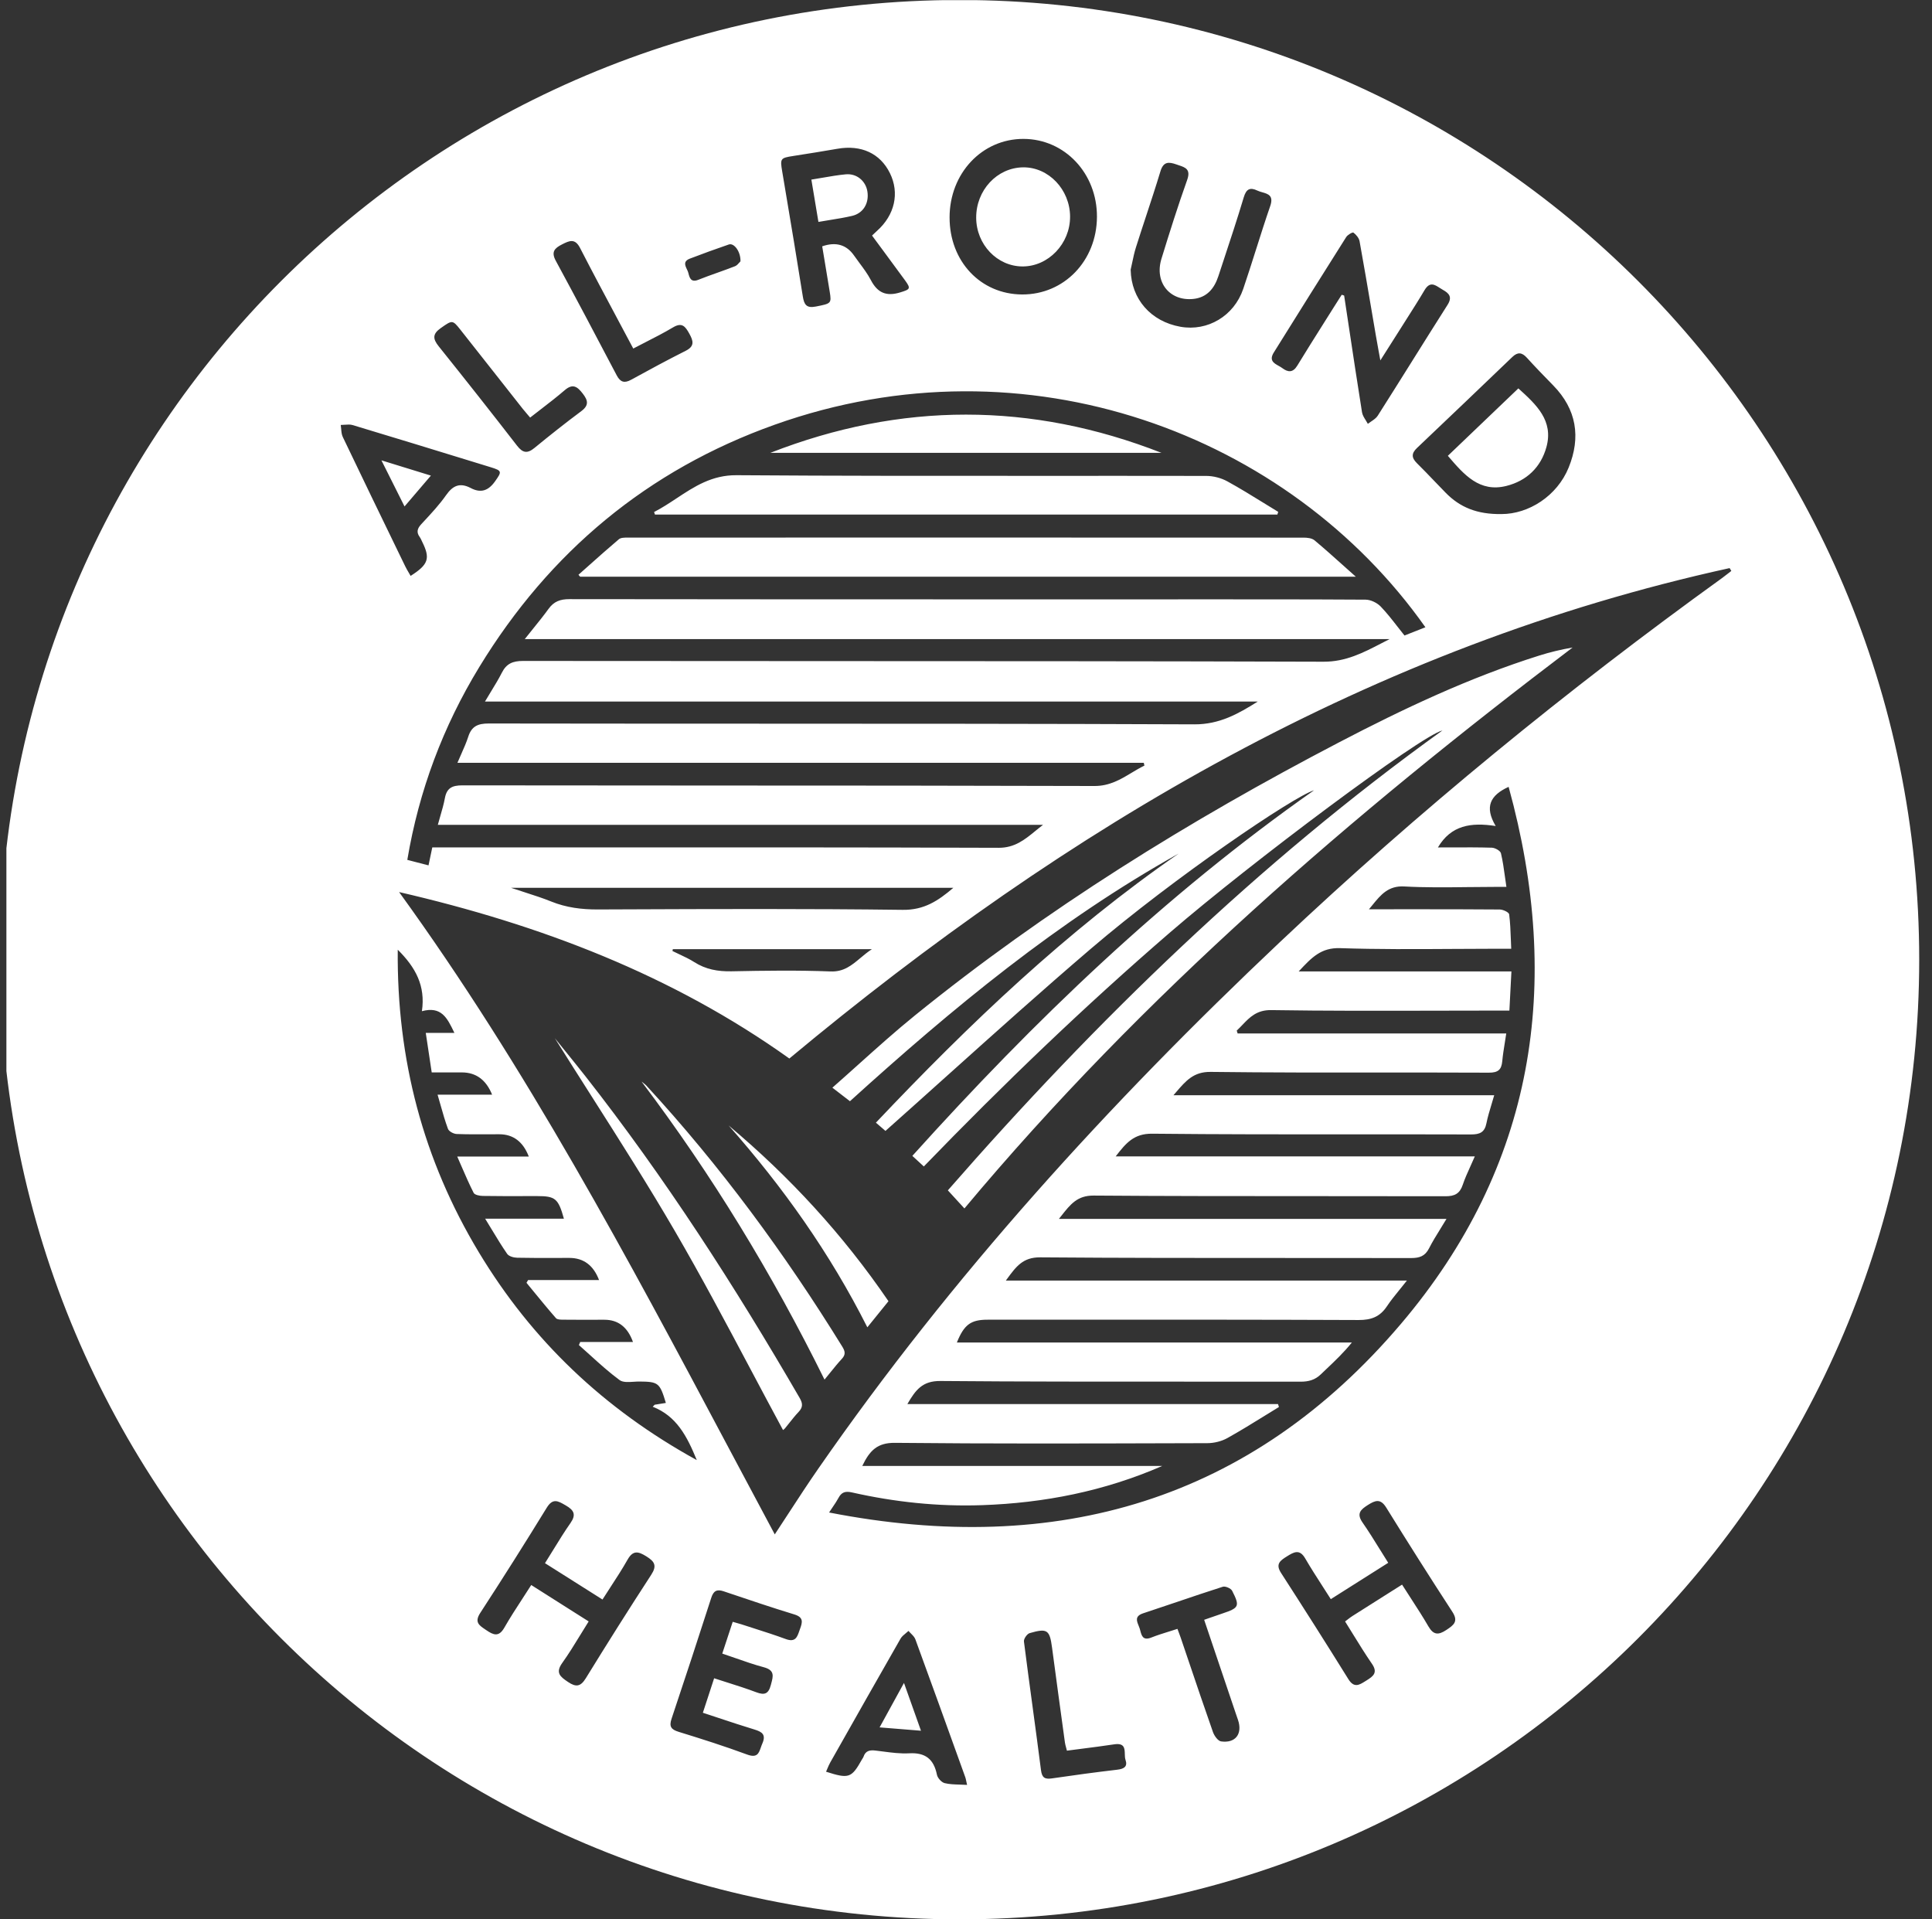 <svg xmlns="http://www.w3.org/2000/svg" fill="none" viewBox="0 0 151 150" height="150" width="151">
<rect x="0" y="0" width="151" height="150" fill="#333333" stroke="none"/>
<g clip-path="url(#clip0_1_838)">
<path fill="white" d="M75 150C116.421 150 150 116.421 150 75C150 33.579 116.421 0 75 0C33.579 0 0 33.579 0 75C0 116.421 33.579 150 75 150ZM74.216 16.996C74.217 13.544 76.756 10.847 79.997 10.855C83.217 10.864 85.75 13.551 85.735 16.946C85.718 20.384 83.166 23.029 79.882 23.013C76.638 22.996 74.214 20.422 74.217 16.996H74.216ZM83.635 16.925C83.622 14.807 81.949 13.055 79.963 13.078C77.924 13.103 76.283 14.869 76.296 17.025C76.308 19.107 77.933 20.813 79.91 20.823C81.934 20.833 83.647 19.041 83.634 16.925H83.635ZM98.305 54.826H37.912H37.905C38.072 54.544 38.23 54.285 38.38 54.038L38.38 54.038C38.699 53.515 38.981 53.053 39.225 52.57C39.583 51.862 40.079 51.654 40.877 51.654C48.502 51.663 56.127 51.665 63.751 51.666H63.751H63.751H63.751H63.752H63.752H63.752H63.752H63.752C76.983 51.669 90.215 51.672 103.447 51.714C105.183 51.72 106.555 51.008 107.978 50.27L107.978 50.27C108.188 50.161 108.398 50.052 108.612 49.945H41.016C41.233 49.67 41.441 49.412 41.641 49.164C42.09 48.608 42.496 48.105 42.875 47.581C43.29 47.007 43.783 46.824 44.496 46.824C57.126 46.842 69.755 46.842 82.384 46.841L89.487 46.841C90.636 46.841 91.786 46.84 92.936 46.84H92.936C97.535 46.838 102.134 46.836 106.732 46.864C107.132 46.867 107.63 47.109 107.912 47.402C108.388 47.897 108.811 48.441 109.242 48.995L109.242 48.995L109.243 48.995C109.416 49.218 109.591 49.443 109.771 49.666C110.331 49.447 110.857 49.238 111.406 49.022C100.743 33.917 80.227 26.176 60.55 33.191C50.617 36.731 42.945 43.134 37.46 52.129C34.626 56.777 32.743 61.794 31.834 67.2L32.353 67.335C32.758 67.44 33.118 67.533 33.492 67.63L33.599 67.119C33.661 66.824 33.721 66.537 33.786 66.227H34.988C38.178 66.227 41.369 66.226 44.559 66.225C55.726 66.222 66.893 66.218 78.061 66.257C79.31 66.261 80.105 65.61 80.928 64.935C81.122 64.776 81.318 64.616 81.521 64.463H34.22C34.283 64.229 34.348 64.004 34.411 63.785C34.551 63.304 34.682 62.851 34.768 62.389C34.916 61.589 35.328 61.377 36.132 61.377C42.678 61.387 49.223 61.389 55.768 61.391H55.769H55.769H55.769H55.769H55.769H55.769H55.769H55.769H55.769H55.769H55.769H55.769H55.769H55.769H55.769H55.769H55.769H55.769H55.769H55.769C65.692 61.393 75.615 61.396 85.538 61.427C86.717 61.431 87.571 60.918 88.429 60.402L88.429 60.402L88.429 60.402L88.429 60.402L88.43 60.402L88.43 60.402L88.43 60.402L88.43 60.402L88.43 60.402L88.43 60.402L88.43 60.402L88.43 60.402L88.43 60.402L88.43 60.402L88.43 60.402L88.43 60.402L88.43 60.401L88.43 60.401L88.43 60.401L88.43 60.401L88.431 60.401C88.762 60.202 89.094 60.003 89.445 59.833L89.416 59.708L89.395 59.614H35.752C35.855 59.37 35.957 59.141 36.054 58.922L36.054 58.922L36.054 58.922C36.264 58.449 36.453 58.021 36.596 57.579C36.857 56.764 37.339 56.542 38.195 56.542C44.942 56.553 51.688 56.554 58.435 56.556C70.073 56.558 81.71 56.56 93.349 56.609C95.303 56.617 96.766 55.796 98.305 54.826ZM45.258 44.972L45.256 44.971L45.211 44.918H45.212C45.473 44.687 45.733 44.456 45.993 44.224L45.995 44.222L45.996 44.221C46.782 43.521 47.567 42.821 48.371 42.142C48.524 42.014 48.814 42.014 49.049 42.014L49.081 42.014C66.683 42.009 84.287 42.008 101.891 42.017C102.177 42.017 102.537 42.057 102.74 42.227C103.504 42.865 104.245 43.53 105.059 44.259L105.06 44.26C105.351 44.521 105.653 44.791 105.968 45.071H45.344C45.326 45.051 45.308 45.03 45.29 45.01C45.279 44.997 45.268 44.985 45.258 44.972ZM99.864 40.124L99.836 40.213H51.19L51.12 40.015C51.732 39.702 52.304 39.324 52.876 38.947C54.258 38.034 55.636 37.123 57.565 37.138C65.479 37.195 73.393 37.192 81.308 37.189C85.633 37.188 89.958 37.186 94.283 37.194C94.833 37.196 95.441 37.352 95.923 37.617C96.891 38.149 97.834 38.73 98.776 39.312L98.777 39.312L98.778 39.313L98.779 39.314C99.153 39.544 99.526 39.774 99.901 40.002C99.889 40.043 99.876 40.083 99.864 40.124ZM90.783 35.392C80.603 31.408 70.4 31.406 60.205 35.392H90.783ZM135.076 44.806C135.155 44.744 135.234 44.681 135.314 44.62L135.315 44.618C135.304 44.599 135.292 44.58 135.281 44.561C135.27 44.544 135.259 44.526 135.249 44.508L135.229 44.476L135.208 44.441L135.182 44.398C107.245 50.525 83.444 64.609 61.693 82.725C52.547 76.197 42.245 72.267 31.192 69.716C41.158 83.463 49.032 98.269 56.909 113.079L56.909 113.08C58.121 115.359 59.334 117.639 60.554 119.915C60.916 119.366 61.271 118.822 61.623 118.282L61.624 118.28L61.624 118.28C62.398 117.093 63.157 115.929 63.949 114.788C74.405 99.712 86.686 86.232 99.998 73.661C110.891 63.375 122.472 53.918 134.621 45.155C134.776 45.043 134.926 44.925 135.076 44.806ZM91.446 72.873C84.76 78.643 78.401 84.752 72.206 91.158L72.203 91.16L71.939 90.917L71.928 90.907L71.928 90.906C71.726 90.72 71.538 90.546 71.306 90.334C80.823 79.769 90.988 69.983 102.702 61.762C101.144 62.225 91.808 68.546 85.253 74.151C81.488 77.371 77.801 80.68 74.095 84.007L74.094 84.007C72.471 85.465 70.844 86.925 69.206 88.383C69.061 88.256 68.794 88.026 68.459 87.738C75.763 80.019 83.386 72.742 92.124 66.707C82.699 71.967 74.45 78.788 66.43 86.062C66.257 85.928 66.086 85.797 65.906 85.658C65.651 85.462 65.379 85.251 65.057 85.004C65.755 84.39 66.44 83.775 67.12 83.165L67.121 83.165L67.121 83.164C68.579 81.856 70.014 80.568 71.51 79.356C81.771 71.047 92.939 64.131 104.625 58.032C109.69 55.388 114.851 52.949 120.319 51.228C121.159 50.963 122.018 50.759 122.91 50.604C105.663 63.67 89.353 77.725 75.377 94.442C75.116 94.157 74.868 93.886 74.615 93.61L74.61 93.604L74.082 93.028C79.894 86.37 85.948 79.999 92.357 73.968C98.772 67.932 105.508 62.282 112.737 57.086C111.049 57.492 97.785 67.402 91.446 72.873ZM46.257 85.708L46.257 85.708L46.256 85.707L46.256 85.706L46.255 85.706L46.255 85.705L46.255 85.704L46.254 85.704L46.254 85.703L46.253 85.703L46.253 85.702L46.252 85.701L46.252 85.701L46.252 85.7L46.251 85.699L46.251 85.698L46.25 85.698L46.25 85.697L46.249 85.697L46.249 85.696L46.249 85.695C45.285 84.18 44.319 82.663 43.365 81.137L43.367 81.139C43.629 81.465 43.893 81.791 44.158 82.118C44.686 82.77 45.215 83.424 45.736 84.086C51.98 92.041 57.435 100.52 62.503 109.259C62.753 109.692 62.756 109.987 62.413 110.348C62.158 110.616 61.927 110.908 61.695 111.2L61.695 111.201L61.695 111.201L61.695 111.201C61.581 111.344 61.468 111.487 61.352 111.628C61.314 111.672 61.267 111.709 61.232 111.735C61.219 111.746 61.208 111.754 61.2 111.761C60.343 110.176 59.498 108.583 58.652 106.991C56.724 103.36 54.796 99.728 52.728 96.178C50.665 92.637 48.464 89.177 46.258 85.709L46.257 85.708ZM64.442 107.82C64.602 107.626 64.752 107.441 64.895 107.263L64.897 107.262L64.897 107.261C65.208 106.876 65.493 106.524 65.8 106.193C66.108 105.86 66.052 105.602 65.834 105.247C61.347 97.981 56.312 91.128 50.521 84.844C50.446 84.762 50.357 84.694 50.267 84.626L50.267 84.625C50.225 84.593 50.183 84.561 50.142 84.527C55.642 91.808 60.347 99.536 64.442 107.82ZM67.789 103.732C64.862 97.923 61.18 92.751 56.948 87.958C61.713 91.956 65.887 96.483 69.441 101.691C68.911 102.346 68.381 103.001 67.789 103.732ZM115.264 90.375H87.199C88.002 89.331 88.622 88.586 90.053 88.601C95.377 88.656 100.701 88.654 106.025 88.653H106.027C109.006 88.651 111.985 88.65 114.964 88.659C115.657 88.661 116.034 88.498 116.176 87.785C116.27 87.309 116.411 86.843 116.564 86.337L116.564 86.337C116.636 86.099 116.71 85.853 116.784 85.594H91.714C91.781 85.517 91.846 85.441 91.91 85.367L91.911 85.365C92.697 84.451 93.294 83.756 94.618 83.771C99.097 83.826 103.577 83.823 108.058 83.821H108.062C110.829 83.82 113.597 83.819 116.364 83.831C117.085 83.834 117.352 83.604 117.413 82.931C117.456 82.464 117.53 81.998 117.611 81.495L117.611 81.494C117.649 81.261 117.688 81.019 117.725 80.765H96.729C96.706 80.69 96.683 80.615 96.659 80.542C96.815 80.399 96.959 80.248 97.103 80.098L97.103 80.097C97.675 79.5 98.227 78.924 99.355 78.941C103.628 79.007 107.902 78.997 112.175 78.987H112.175H112.176H112.176H112.176H112.176H112.176H112.176H112.177H112.177H112.177H112.177H112.177H112.177H112.178H112.178H112.178H112.178H112.178H112.178C113.736 78.983 115.293 78.979 116.85 78.979H117.97C118.009 78.212 118.047 77.479 118.088 76.694L118.128 75.92H101.501L101.518 75.902C102.515 74.833 103.247 74.05 104.738 74.099C107.657 74.197 110.58 74.179 113.503 74.161C114.663 74.153 115.824 74.146 116.984 74.146H118.113C118.102 73.901 118.093 73.66 118.084 73.424C118.059 72.744 118.034 72.096 117.952 71.457C117.93 71.295 117.475 71.081 117.219 71.079C114.902 71.059 112.585 71.059 110.267 71.06C109.529 71.061 108.791 71.061 108.053 71.061H106.994C107.09 70.947 107.183 70.833 107.276 70.719L107.276 70.719L107.276 70.719L107.276 70.719L107.276 70.719L107.277 70.718L107.277 70.718L107.277 70.718L107.277 70.718L107.277 70.717C107.915 69.935 108.506 69.209 109.748 69.278C111.383 69.369 113.024 69.349 114.665 69.329C115.358 69.321 116.051 69.313 116.744 69.313H117.737C117.697 69.052 117.662 68.799 117.628 68.551L117.628 68.55L117.628 68.55C117.537 67.897 117.453 67.284 117.31 66.685C117.264 66.487 116.85 66.257 116.6 66.249C115.574 66.218 114.545 66.222 113.491 66.226H113.491H113.491H113.491H113.491H113.491H113.49H113.49H113.49H113.49H113.49H113.49H113.49H113.49H113.49H113.49H113.49H113.49H113.49H113.489H113.486C113.122 66.227 112.755 66.229 112.384 66.229C113.407 64.498 114.959 64.253 116.9 64.555C116.011 63.063 116.46 62.155 117.91 61.494C122.17 76.942 119.919 91.183 109.5 103.456C97.782 117.257 82.627 121.689 64.799 118.204C64.905 118.041 65.002 117.899 65.089 117.77C65.266 117.51 65.406 117.304 65.522 117.084C65.763 116.626 66.048 116.514 66.588 116.636C69.93 117.391 73.321 117.749 76.75 117.631C81.608 117.464 86.314 116.539 90.835 114.568H67.393C67.969 113.365 68.566 112.747 69.945 112.761C77.352 112.836 84.759 112.814 92.165 112.792L94.357 112.786C94.883 112.786 95.466 112.644 95.923 112.391C96.924 111.833 97.9 111.23 98.876 110.626L98.876 110.626C99.236 110.403 99.597 110.18 99.958 109.96C99.945 109.916 99.931 109.872 99.917 109.828C99.906 109.795 99.896 109.763 99.886 109.73H70.918C71.563 108.617 72.098 107.916 73.497 107.927C79.812 107.981 86.126 107.979 92.441 107.977C95.513 107.976 98.585 107.975 101.657 107.981C102.28 107.981 102.779 107.844 103.23 107.409C103.38 107.265 103.532 107.121 103.683 106.977L103.684 106.976L103.685 106.975L103.686 106.974L103.687 106.974C104.357 106.338 105.034 105.696 105.659 104.918H74.787C75.352 103.514 75.883 103.137 77.184 103.137C79.332 103.137 81.479 103.137 83.627 103.136C91.144 103.133 98.662 103.13 106.179 103.162C107.177 103.167 107.855 102.906 108.398 102.089C108.688 101.654 109.018 101.247 109.395 100.783L109.395 100.783L109.397 100.78L109.399 100.778L109.399 100.778C109.576 100.559 109.763 100.329 109.961 100.077H78.616L78.673 99.998C79.418 98.977 79.946 98.253 81.301 98.264C87.655 98.314 94.009 98.314 100.362 98.313C103.673 98.313 106.984 98.312 110.294 98.319C110.947 98.319 111.379 98.171 111.689 97.563C111.947 97.056 112.246 96.572 112.58 96.033L112.58 96.032C112.731 95.788 112.889 95.532 113.053 95.259H82.762C82.824 95.181 82.884 95.105 82.942 95.031L82.944 95.029C83.668 94.108 84.204 93.427 85.48 93.436C91.218 93.48 96.956 93.48 102.694 93.48C106.121 93.48 109.547 93.48 112.973 93.489C113.696 93.491 114.091 93.286 114.323 92.598C114.483 92.121 114.691 91.659 114.926 91.141C115.035 90.9 115.149 90.646 115.268 90.372L115.264 90.375ZM32.975 79.026C33.267 77.043 32.48 75.6 31.087 74.221V74.219C31.006 82.805 33.078 90.652 37.428 97.874C41.579 104.762 47.207 110.12 54.459 114.109C53.684 112.219 52.876 110.673 51.014 109.938L51.032 109.92L51.05 109.901L51.09 109.86L51.091 109.86C51.108 109.842 51.126 109.824 51.143 109.806L51.167 109.782C51.457 109.735 51.747 109.688 52.042 109.642C51.569 108.064 51.454 107.981 49.962 107.969C49.823 107.968 49.673 107.978 49.522 107.988L49.521 107.988C49.106 108.015 48.679 108.043 48.421 107.852C47.611 107.256 46.862 106.577 46.114 105.899L46.113 105.898C45.825 105.637 45.536 105.375 45.244 105.118C45.252 105.101 45.259 105.084 45.267 105.067C45.276 105.044 45.286 105.021 45.296 104.998L45.323 104.937L45.349 104.877H49.471C49.058 103.719 48.316 103.141 47.245 103.141C47.073 103.141 46.902 103.141 46.73 103.141C46.62 103.141 46.511 103.142 46.401 103.142H46.401H46.399C45.626 103.143 44.852 103.144 44.08 103.136L44.026 103.135C43.818 103.135 43.556 103.134 43.453 103.017C42.856 102.335 42.282 101.634 41.707 100.933C41.521 100.706 41.335 100.479 41.149 100.253C41.17 100.218 41.191 100.181 41.211 100.145L41.212 100.145L41.232 100.109L41.274 100.037H46.82C46.382 98.884 45.608 98.308 44.499 98.308C44.142 98.308 43.784 98.309 43.426 98.31C42.423 98.313 41.419 98.316 40.417 98.294C40.149 98.289 39.771 98.184 39.638 97.991C39.221 97.391 38.843 96.765 38.428 96.079L38.427 96.078C38.264 95.809 38.096 95.531 37.918 95.242H44.073C43.635 93.664 43.401 93.476 41.979 93.476C41.639 93.476 41.299 93.476 40.959 93.477C39.883 93.479 38.806 93.481 37.73 93.464C37.483 93.461 37.102 93.386 37.019 93.223C36.689 92.576 36.399 91.909 36.081 91.177L36.081 91.177C35.971 90.921 35.856 90.658 35.736 90.385H41.329C40.882 89.225 40.112 88.644 39.018 88.644C38.736 88.644 38.454 88.646 38.173 88.647L38.168 88.647H38.168H38.168H38.168H38.168H38.168H38.168H38.167H38.167H38.167H38.167H38.167H38.167H38.167H38.167H38.167H38.167H38.167H38.167C37.339 88.651 36.512 88.655 35.686 88.624C35.449 88.614 35.084 88.419 35.013 88.224C34.791 87.628 34.617 87.014 34.426 86.341L34.426 86.34L34.426 86.34L34.426 86.34L34.426 86.34L34.426 86.34L34.426 86.34C34.354 86.087 34.28 85.825 34.2 85.552H38.462C37.994 84.391 37.205 83.811 36.094 83.811H33.742L33.657 83.247C33.529 82.404 33.409 81.606 33.277 80.724H35.516L35.482 80.654C34.954 79.56 34.497 78.615 32.975 79.026ZM112.997 38.517C114.101 39.643 115.441 40.205 117.355 40.175H117.357C119.466 40.175 121.694 38.775 122.602 36.541C123.566 34.169 123.225 31.989 121.39 30.115C120.692 29.404 119.997 28.687 119.328 27.949C118.948 27.533 118.615 27.501 118.205 27.894C115.726 30.27 113.243 32.646 110.751 35.008C110.309 35.426 110.309 35.77 110.737 36.193C111.203 36.653 111.656 37.126 112.11 37.599C112.404 37.906 112.699 38.213 112.997 38.517ZM116.299 32.621L118.671 30.353C120.081 31.628 121.429 32.869 120.866 34.933C120.432 36.521 119.318 37.581 117.732 37.977C115.635 38.502 114.434 37.105 113.198 35.667L113.16 35.623L116.299 32.621ZM104.646 23.379L104.646 23.38C104.486 23.63 104.327 23.879 104.17 24.131C103.92 24.528 103.67 24.925 103.419 25.323L103.417 25.326L103.415 25.331L103.401 25.353L103.399 25.356L103.398 25.357C102.724 26.426 102.05 27.495 101.392 28.576C101.053 29.136 100.666 29.104 100.225 28.771C100.139 28.706 100.037 28.649 99.935 28.592C99.558 28.381 99.172 28.165 99.558 27.546C101.437 24.535 103.318 21.525 105.216 18.526C105.328 18.349 105.711 18.128 105.781 18.179C105.994 18.338 106.214 18.603 106.261 18.856C106.588 20.66 106.895 22.467 107.202 24.275L107.202 24.276C107.313 24.927 107.424 25.579 107.535 26.23C107.602 26.622 107.674 27.014 107.759 27.483L107.759 27.484L107.76 27.485C107.798 27.695 107.839 27.919 107.884 28.166L108.282 27.54C108.689 26.902 109.043 26.345 109.395 25.787C109.58 25.492 109.767 25.198 109.955 24.903L109.955 24.902L109.957 24.901L109.958 24.898L109.958 24.898C110.425 24.164 110.892 23.431 111.334 22.683C111.742 21.991 112.125 22.24 112.526 22.5C112.606 22.552 112.687 22.604 112.768 22.649C113.282 22.934 113.518 23.228 113.133 23.831C112.209 25.283 111.295 26.742 110.381 28.2L110.381 28.201L110.381 28.201C109.484 29.632 108.587 31.064 107.68 32.489C107.565 32.67 107.37 32.802 107.175 32.933C107.083 32.995 106.991 33.057 106.907 33.124C106.857 33.028 106.798 32.934 106.739 32.839C106.612 32.637 106.486 32.435 106.451 32.218C106.087 29.94 105.743 27.659 105.399 25.378C105.285 24.618 105.17 23.858 105.055 23.098C105.023 23.088 104.992 23.077 104.96 23.067L104.96 23.067C104.929 23.056 104.898 23.046 104.866 23.036L104.868 23.033C104.837 23.081 104.806 23.129 104.776 23.177C104.733 23.244 104.69 23.312 104.647 23.379L104.646 23.379ZM68.977 19.521C68.704 19.151 68.43 18.78 68.154 18.406L68.158 18.409C68.21 18.36 68.258 18.314 68.303 18.271C68.389 18.188 68.466 18.114 68.544 18.044C69.934 16.805 70.319 15.087 69.555 13.534C68.794 11.985 67.306 11.3 65.45 11.627C64.304 11.828 63.156 12.008 62.007 12.188C60.987 12.347 60.964 12.383 61.137 13.413L61.336 14.597L61.336 14.598L61.336 14.598L61.336 14.599L61.336 14.6L61.336 14.6L61.336 14.601L61.336 14.601L61.336 14.602L61.337 14.603L61.337 14.604L61.337 14.604L61.337 14.605C61.816 17.456 62.294 20.309 62.746 23.166C62.846 23.806 63.036 24.099 63.749 23.959L63.782 23.953C64.954 23.722 64.996 23.714 64.852 22.818C64.712 21.946 64.566 21.076 64.421 20.21C64.368 19.89 64.314 19.57 64.261 19.251C65.33 18.88 66.161 19.121 66.753 19.974C66.889 20.169 67.032 20.362 67.175 20.555C67.497 20.988 67.819 21.421 68.066 21.893C68.588 22.893 69.279 23.184 70.36 22.851C71.132 22.614 71.212 22.563 70.732 21.905C70.153 21.112 69.57 20.323 68.98 19.524L68.977 19.521ZM63.692 15.703L63.687 15.67C63.598 15.133 63.508 14.593 63.414 14.034L63.416 14.036C63.716 13.989 64.007 13.938 64.291 13.889L64.291 13.889C64.912 13.782 65.504 13.68 66.1 13.624C66.966 13.543 67.673 14.152 67.796 14.98C67.931 15.889 67.47 16.668 66.593 16.873C66.027 17.005 65.453 17.098 64.843 17.197C64.559 17.243 64.268 17.29 63.966 17.343C63.873 16.79 63.783 16.248 63.692 15.703ZM42.593 122.164C43.803 122.928 44.96 123.66 46.15 124.412L47.089 125.006C47.294 124.683 47.5 124.366 47.705 124.051L47.705 124.051L47.705 124.05L47.706 124.05L47.706 124.05L47.706 124.049C48.175 123.33 48.634 122.624 49.048 121.892C49.476 121.134 49.891 121.243 50.519 121.634C51.16 122.034 51.365 122.354 50.899 123.07C49.159 125.741 47.46 128.438 45.789 131.152C45.381 131.816 45.026 131.874 44.399 131.451C43.803 131.048 43.382 130.746 43.943 129.963C44.443 129.265 44.892 128.531 45.362 127.764L45.362 127.764C45.571 127.421 45.785 127.072 46.009 126.717C45.495 126.391 44.985 126.069 44.475 125.746L44.474 125.745L44.467 125.74L44.465 125.739L44.464 125.738L44.453 125.732C43.485 125.118 42.517 124.505 41.52 123.872C41.301 124.216 41.081 124.554 40.864 124.888C40.358 125.665 39.865 126.423 39.416 127.207C38.985 127.96 38.562 127.78 38.008 127.4C37.974 127.377 37.939 127.354 37.905 127.331L37.905 127.33C37.441 127.018 37.07 126.768 37.535 126.053C39.305 123.335 41.037 120.591 42.735 117.827C43.204 117.065 43.615 117.303 44.155 117.615L44.228 117.657C44.861 118.024 45.049 118.37 44.583 119.035C44.113 119.705 43.684 120.404 43.231 121.139C43.027 121.471 42.818 121.811 42.598 122.159L42.593 122.164ZM108.851 124.303L109.581 123.842V123.84C109.808 124.198 110.032 124.543 110.252 124.882L110.252 124.883C110.741 125.638 111.209 126.359 111.639 127.102C112.035 127.787 112.425 127.795 113.04 127.386C113.613 127.006 114.01 126.729 113.51 125.963C111.755 123.269 110.036 120.55 108.342 117.816C107.895 117.096 107.487 117.254 106.916 117.614C106.347 117.974 106.001 118.279 106.489 118.982C106.973 119.679 107.421 120.401 107.886 121.153L107.887 121.153L107.887 121.154L107.887 121.154L107.888 121.155L107.89 121.158C108.088 121.478 108.29 121.804 108.5 122.136L106.208 123.586C105.481 124.046 104.753 124.507 104.012 124.976C103.795 124.635 103.582 124.303 103.372 123.977L103.371 123.976C102.894 123.235 102.437 122.524 102.012 121.794C101.571 121.034 101.123 121.296 100.579 121.636C100.06 121.961 99.67 122.226 100.123 122.927C101.897 125.676 103.652 128.438 105.378 131.217C105.827 131.942 106.229 131.69 106.707 131.39C106.74 131.369 106.774 131.348 106.807 131.327C107.337 130.999 107.702 130.719 107.229 130.031C106.711 129.28 106.231 128.502 105.745 127.714L105.745 127.714C105.542 127.384 105.337 127.052 105.128 126.719L105.171 126.687L105.213 126.655C105.256 126.622 105.297 126.591 105.337 126.56L105.337 126.56C105.468 126.459 105.584 126.37 105.706 126.293C106.734 125.638 107.765 124.988 108.846 124.305L108.847 124.305L108.851 124.303ZM88.365 21.095C88.408 20.911 88.447 20.725 88.486 20.54C88.572 20.131 88.658 19.722 88.784 19.326C89.04 18.515 89.306 17.706 89.572 16.898L89.572 16.898C89.956 15.733 90.34 14.567 90.695 13.393C90.928 12.621 91.336 12.635 91.951 12.853C92.011 12.874 92.07 12.894 92.129 12.914C92.648 13.087 93.082 13.232 92.786 14.062C92.061 16.097 91.411 18.159 90.776 20.224C90.215 22.046 91.408 23.544 93.25 23.364C94.328 23.259 94.906 22.549 95.223 21.587C95.351 21.197 95.48 20.808 95.608 20.419C96.158 18.756 96.707 17.094 97.209 15.419C97.409 14.752 97.709 14.626 98.28 14.897C98.396 14.952 98.528 14.99 98.66 15.028C99.115 15.158 99.56 15.286 99.277 16.105C98.887 17.232 98.526 18.369 98.166 19.506L98.166 19.506L98.165 19.506L98.165 19.506L98.165 19.506L98.165 19.506L98.165 19.506L98.165 19.506L98.165 19.506L98.165 19.506L98.165 19.507L98.165 19.507C97.839 20.535 97.513 21.562 97.166 22.583C96.444 24.7 94.382 25.913 92.266 25.538C89.938 25.125 88.417 23.367 88.371 21.095H88.365ZM56.45 129.23C56.74 128.348 56.997 127.569 57.268 126.746V126.749L57.356 126.773L57.49 126.811C57.662 126.858 57.81 126.898 57.956 126.946C58.269 127.048 58.583 127.148 58.897 127.249C59.743 127.52 60.589 127.791 61.422 128.097C62.158 128.366 62.305 127.943 62.468 127.472C62.487 127.416 62.507 127.359 62.528 127.302C62.725 126.772 62.808 126.393 62.09 126.173C60.343 125.64 58.612 125.055 56.88 124.471L56.88 124.471L56.567 124.365C56.035 124.185 55.769 124.317 55.592 124.866C54.576 128.027 53.539 131.182 52.485 134.331C52.287 134.923 52.448 135.163 53.033 135.343C54.831 135.897 56.628 136.467 58.393 137.12C59.173 137.409 59.306 137.024 59.463 136.573C59.498 136.474 59.533 136.371 59.577 136.272C59.887 135.569 59.576 135.349 58.969 135.166C58.038 134.883 57.114 134.577 56.153 134.258L56.151 134.257C55.753 134.125 55.348 133.991 54.934 133.855C55.236 132.934 55.514 132.082 55.815 131.159C56.16 131.272 56.499 131.38 56.833 131.486L56.833 131.486L56.834 131.486L56.834 131.486L56.835 131.486L56.836 131.487L56.837 131.487L56.838 131.487C57.62 131.736 58.373 131.975 59.112 132.254C59.752 132.495 60.062 132.387 60.244 131.696C60.254 131.655 60.265 131.616 60.276 131.577L60.276 131.576L60.276 131.576C60.433 130.993 60.558 130.531 59.706 130.301C58.951 130.099 58.212 129.841 57.452 129.575L57.452 129.575L57.449 129.574C57.121 129.459 56.789 129.343 56.45 129.23ZM74.512 69.383C73.309 70.412 72.215 71.127 70.558 71.106C63.216 71.012 55.874 71.04 48.531 71.069H48.53L46.735 71.076C45.466 71.081 44.264 70.932 43.083 70.456C42.434 70.193 41.765 69.978 41.019 69.737L41.019 69.737L41.019 69.737L41.014 69.735L41.014 69.735C40.673 69.625 40.316 69.51 39.938 69.383H74.51H74.512ZM31.949 44.759L31.949 44.759L31.949 44.759C31.997 44.842 32.046 44.925 32.094 45.01V45.006C33.492 44.117 33.642 43.64 33 42.347C32.981 42.31 32.964 42.271 32.947 42.233L32.947 42.233L32.947 42.233L32.947 42.233C32.907 42.144 32.867 42.056 32.81 41.979C32.529 41.599 32.61 41.306 32.925 40.966C32.997 40.889 33.069 40.811 33.141 40.734C33.748 40.08 34.36 39.42 34.868 38.694C35.403 37.929 35.959 37.704 36.794 38.142C37.58 38.557 38.173 38.354 38.696 37.611C39.225 36.863 39.248 36.789 38.363 36.518L37.11 36.133C33.931 35.156 30.751 34.179 27.565 33.221C27.371 33.163 27.153 33.179 26.936 33.195C26.834 33.203 26.732 33.211 26.632 33.211C26.648 33.312 26.657 33.416 26.665 33.52C26.683 33.741 26.701 33.962 26.791 34.149C28.269 37.245 29.767 40.332 31.265 43.42L31.265 43.42L31.266 43.421L31.267 43.424L31.268 43.426L31.269 43.428L31.664 44.242C31.749 44.419 31.849 44.588 31.949 44.759L31.949 44.759ZM31.448 39.242C30.916 38.181 30.406 37.165 29.811 35.976C30.429 36.167 31.004 36.344 31.564 36.517L31.623 36.535L31.631 36.538L31.648 36.543L31.649 36.543L31.671 36.55L31.673 36.55L31.691 36.556C32.354 36.76 32.999 36.959 33.678 37.169C32.96 38.009 32.322 38.755 31.617 39.58L31.448 39.242ZM75.585 139.493L75.585 139.493L75.57 139.427L75.554 139.356L75.538 139.281L75.518 139.187C75.49 139.054 75.473 138.973 75.445 138.896L75.127 138.012C73.938 134.711 72.75 131.41 71.543 128.117C71.48 127.945 71.338 127.803 71.196 127.661L71.196 127.661C71.13 127.595 71.063 127.528 71.005 127.459C70.938 127.523 70.865 127.583 70.791 127.643C70.635 127.771 70.479 127.899 70.385 128.062C68.653 131.086 66.938 134.119 65.222 137.153L64.885 137.748C64.8 137.9 64.732 138.061 64.663 138.225L64.624 138.319C64.612 138.349 64.599 138.379 64.586 138.408L64.571 138.441L64.562 138.462C66.348 139.035 66.552 138.961 67.368 137.505L67.376 137.491L67.382 137.482C67.386 137.474 67.391 137.467 67.396 137.459L67.413 137.433L67.413 137.433C67.444 137.386 67.475 137.339 67.491 137.289C67.644 136.832 67.969 136.757 68.408 136.807C68.606 136.83 68.806 136.856 69.005 136.882C69.69 136.972 70.378 137.062 71.057 137.024C72.331 136.952 72.981 137.482 73.228 138.696C73.279 138.955 73.584 139.293 73.832 139.355C74.195 139.444 74.576 139.456 75.003 139.469L75.004 139.469C75.189 139.474 75.381 139.48 75.585 139.493L75.585 139.495V139.493ZM69.579 133.481L69.535 133.561L68.747 134.998L68.922 135.012C69.968 135.096 70.915 135.173 71.981 135.259L71.616 134.232C71.301 133.346 70.995 132.486 70.653 131.524C70.273 132.217 69.925 132.851 69.579 133.481ZM94.114 126.591C94.969 129.122 95.781 131.529 96.594 133.936C96.619 134.008 96.644 134.08 96.669 134.153L96.669 134.153C96.699 134.238 96.729 134.323 96.757 134.408C97.127 135.496 96.571 136.252 95.438 136.094C95.191 136.059 94.905 135.656 94.802 135.364C94.153 133.519 93.526 131.666 92.9 129.814L92.899 129.814L92.899 129.813L92.899 129.813L92.899 129.812L92.899 129.812L92.899 129.812C92.692 129.202 92.486 128.592 92.279 127.982C92.233 127.846 92.182 127.711 92.123 127.556L92.123 127.555L92.084 127.453L92.043 127.344L92.026 127.299C91.812 127.369 91.6 127.435 91.391 127.5L91.39 127.5L91.39 127.5L91.39 127.5C90.908 127.65 90.435 127.797 89.977 127.979C89.332 128.233 89.227 127.833 89.125 127.448C89.11 127.39 89.094 127.331 89.077 127.276C89.053 127.199 89.021 127.119 88.988 127.04C88.838 126.674 88.685 126.299 89.35 126.081C90.227 125.793 91.102 125.497 91.977 125.2L91.977 125.2L91.977 125.2L91.977 125.2L91.977 125.2L91.977 125.2L91.977 125.2C93.172 124.795 94.367 124.39 95.57 124.007C95.768 123.943 96.204 124.133 96.301 124.323C96.919 125.534 96.846 125.659 95.535 126.099C95.208 126.209 94.883 126.323 94.516 126.45L94.516 126.451L94.514 126.451C94.387 126.496 94.254 126.542 94.114 126.591ZM41.435 32.634C41.716 32.414 41.994 32.199 42.27 31.987C42.912 31.493 43.538 31.01 44.136 30.495C44.771 29.947 45.126 30.217 45.546 30.76C45.959 31.293 46.045 31.674 45.431 32.133C44.186 33.059 42.97 34.025 41.769 35.01C41.211 35.468 40.852 35.401 40.411 34.83C38.392 32.221 36.346 29.632 34.283 27.058C33.818 26.478 33.803 26.096 34.446 25.643L34.492 25.611C35.34 25.016 35.372 24.994 35.976 25.758C36.955 26.998 37.933 28.239 38.911 29.48C39.563 30.308 40.215 31.136 40.867 31.963C40.981 32.107 41.102 32.246 41.235 32.401L41.235 32.401L41.235 32.401L41.235 32.401L41.235 32.401L41.236 32.402C41.299 32.475 41.364 32.551 41.434 32.633L41.435 32.634ZM49.494 27.239C49.813 27.071 50.13 26.909 50.444 26.748C51.182 26.371 51.905 26.001 52.6 25.587C53.31 25.162 53.566 25.518 53.874 26.073C54.186 26.636 54.312 27.053 53.594 27.414C52.158 28.136 50.744 28.901 49.334 29.675C48.804 29.967 48.485 29.873 48.201 29.335C46.629 26.343 45.049 23.351 43.438 20.378C43.062 19.684 43.345 19.394 43.926 19.101C44.498 18.811 44.936 18.601 45.337 19.382C46.31 21.273 47.311 23.147 48.327 25.05L48.33 25.056C48.716 25.779 49.104 26.506 49.494 27.239ZM84.491 136.675L84.493 136.674C85.38 136.561 86.236 136.451 87.089 136.322C87.891 136.202 87.902 136.648 87.913 137.083C87.917 137.244 87.921 137.403 87.966 137.532C88.152 138.075 87.839 138.243 87.324 138.305C85.618 138.505 83.915 138.736 82.216 138.985C81.661 139.066 81.436 138.936 81.36 138.333C81.15 136.683 80.927 135.035 80.704 133.387L80.704 133.385C80.474 131.684 80.243 129.984 80.028 128.282C80.003 128.079 80.272 127.69 80.475 127.632C81.854 127.231 82.041 127.377 82.226 128.77C82.554 131.241 82.892 133.712 83.232 136.181C83.25 136.305 83.283 136.427 83.322 136.57L83.322 136.57L83.322 136.57C83.332 136.606 83.342 136.643 83.352 136.681C83.364 136.724 83.376 136.769 83.387 136.817H83.389C83.762 136.768 84.129 136.721 84.49 136.675L84.491 136.675ZM68.146 74.179H52.587V74.178C52.581 74.202 52.577 74.226 52.572 74.25L52.572 74.251C52.568 74.275 52.563 74.299 52.558 74.323C52.736 74.412 52.917 74.496 53.097 74.581L53.097 74.581L53.098 74.581C53.494 74.767 53.89 74.952 54.256 75.186C55.159 75.764 56.114 75.93 57.176 75.909C59.757 75.857 62.343 75.82 64.92 75.92C65.942 75.961 66.558 75.446 67.241 74.875C67.52 74.641 67.811 74.398 68.146 74.179ZM57.871 20.425C57.846 20.448 57.817 20.482 57.785 20.52C57.698 20.62 57.584 20.753 57.441 20.808C56.99 20.985 56.534 21.148 56.077 21.311C55.572 21.491 55.067 21.671 54.569 21.87C53.995 22.097 53.893 21.698 53.806 21.357L53.796 21.317C53.774 21.231 53.731 21.14 53.686 21.046C53.542 20.741 53.388 20.414 53.926 20.209C54.932 19.824 55.945 19.454 56.965 19.106C57.373 18.966 57.898 19.664 57.873 20.425H57.871Z" clip-rule="evenodd" fill-rule="evenodd"></path>
</g>
<defs>
<clipPath id="clip0_1_838">
<rect transform="translate(0.5 0.012)" fill="white" height="149.973" width="150"></rect>
</clipPath>
</defs>
</svg>
